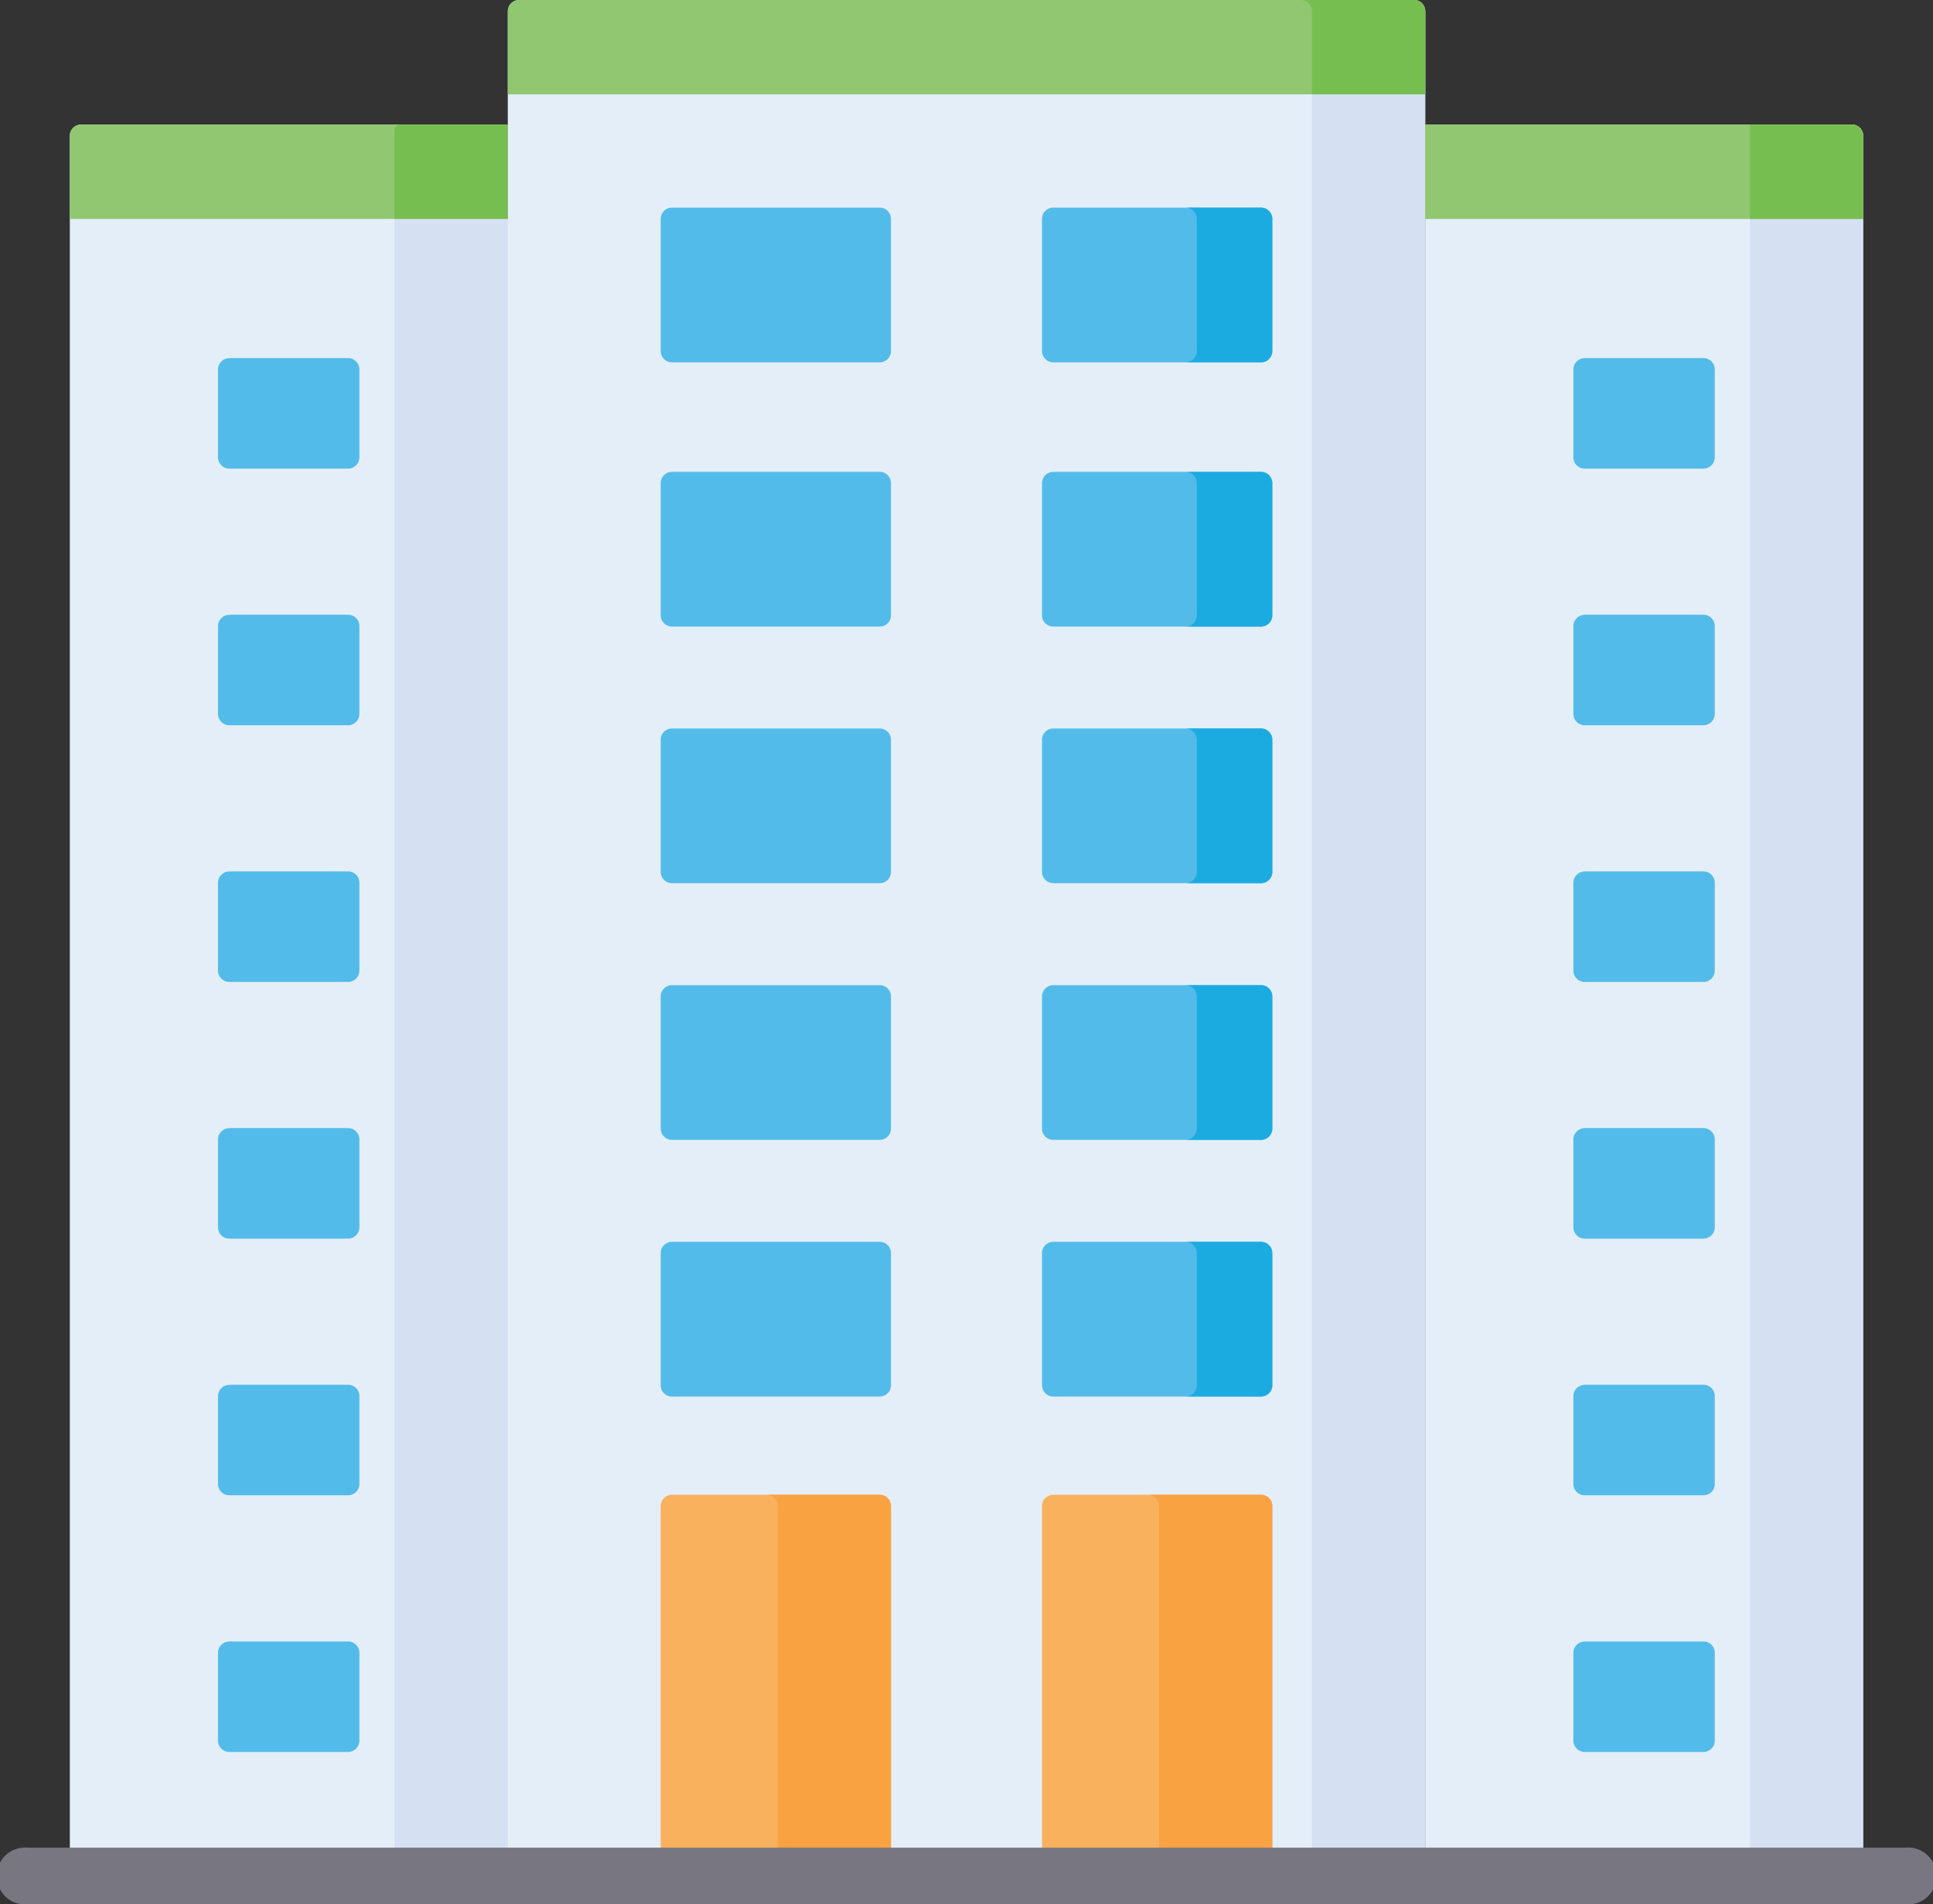 <svg xmlns="http://www.w3.org/2000/svg" width="40.696" height="40.1"><rect width="100%" height="100%" fill="#333333" stroke="none"/><defs><clipPath id="a"><path fill="none" d="M0 0h40.696v40.1H0z"/></clipPath></defs><g clip-path="url(#a)"><path d="M1.708 2.623h8.982v36.881H1.47V2.861a.238.238 0 0 1 .238-.238m37.517 36.881h-9.22V2.623h8.982a.238.238 0 0 1 .238.238z" fill="#e4eef9"/><path d="M36.841 2.623v36.881h2.385V2.861a.238.238 0 0 0-.238-.238zM8.306 4.61h19.315v34.894H8.306z" fill="#d5e0f2"/><path d="M10.929 0h18.838a.238.238 0 0 1 .238.238V39.5H10.691V.238A.238.238 0 0 1 10.929 0" fill="#e4eef9"/><path d="M29.767 0h-2.385a.238.238 0 0 1 .238.238V39.5h2.385V.238A.238.238 0 0 0 29.767 0" fill="#d5e0f2"/><path d="M1.708 2.623h8.982V4.61H1.47V2.861a.238.238 0 0 1 .238-.238" fill="#91c771"/><path d="M8.425 2.623h2.265V4.61H8.306V2.742a.122.122 0 0 1 .119-.119" fill="#77be51"/><path d="M39.225 4.61h-9.22V2.623h8.982a.238.238 0 0 1 .238.238z" fill="#91c771"/><path d="M36.841 2.623V4.61h2.385V2.861a.238.238 0 0 0-.238-.238z" fill="#77be51"/><path d="M10.929 0h18.838a.238.238 0 0 1 .238.238v1.749H10.691V.238A.238.238 0 0 1 10.929 0" fill="#91c771"/><path d="M29.767 0h-2.385a.238.238 0 0 1 .238.238v1.749h2.385V.238A.238.238 0 0 0 29.767 0" fill="#77be51"/><path d="M14.148 4.372h4.372a.238.238 0 0 1 .238.238v2.782a.238.238 0 0 1-.238.238h-4.372a.238.238 0 0 1-.238-.238V4.61a.238.238 0 0 1 .238-.238m8.028 0h4.372a.238.238 0 0 1 .238.238v2.782a.238.238 0 0 1-.238.238h-4.372a.238.238 0 0 1-.238-.238V4.61a.238.238 0 0 1 .238-.238" fill="#52bbe9"/><path d="M26.548 4.372h-1.59a.238.238 0 0 1 .238.238v2.782a.238.238 0 0 1-.238.238h1.59a.238.238 0 0 0 .238-.238V4.61a.238.238 0 0 0-.238-.238" fill="#1cabe1"/><path d="M33.363 7.54h2.5a.238.238 0 0 1 .238.238V9.63a.238.238 0 0 1-.238.238h-2.5a.238.238 0 0 1-.238-.238V7.78a.238.238 0 0 1 .238-.238m0 5.403h2.5a.238.238 0 0 1 .238.238v1.851a.238.238 0 0 1-.238.238h-2.5a.238.238 0 0 1-.238-.238v-1.849a.238.238 0 0 1 .238-.238m0 5.403h2.5a.238.238 0 0 1 .238.238v1.851a.238.238 0 0 1-.238.238h-2.5a.238.238 0 0 1-.238-.238V18.59a.238.238 0 0 1 .238-.238m0 5.403h2.5a.238.238 0 0 1 .238.238v1.851a.238.238 0 0 1-.238.238h-2.5a.238.238 0 0 1-.238-.238v-1.849a.238.238 0 0 1 .238-.238m0 5.403h2.5a.238.238 0 0 1 .238.238v1.851a.238.238 0 0 1-.238.238h-2.5a.238.238 0 0 1-.238-.238V29.4a.238.238 0 0 1 .238-.238m0 5.403h2.5a.238.238 0 0 1 .238.238v1.851a.238.238 0 0 1-.238.238h-2.5a.238.238 0 0 1-.238-.238v-1.849a.238.238 0 0 1 .238-.238M4.828 7.54h2.5a.238.238 0 0 1 .238.238V9.63a.238.238 0 0 1-.238.238h-2.5a.238.238 0 0 1-.238-.238V7.78a.238.238 0 0 1 .238-.238m0 5.403h2.5a.238.238 0 0 1 .238.238v1.851a.238.238 0 0 1-.238.238h-2.5a.238.238 0 0 1-.238-.238v-1.849a.238.238 0 0 1 .238-.238m0 5.403h2.5a.238.238 0 0 1 .238.238v1.851a.238.238 0 0 1-.238.238h-2.5a.238.238 0 0 1-.238-.238V18.59a.238.238 0 0 1 .238-.238m0 5.403h2.5a.238.238 0 0 1 .238.238v1.851a.238.238 0 0 1-.238.238h-2.5a.238.238 0 0 1-.238-.238v-1.849a.238.238 0 0 1 .238-.238m0 5.403h2.5a.238.238 0 0 1 .238.238v1.851a.238.238 0 0 1-.238.238h-2.5a.238.238 0 0 1-.238-.238V29.4a.238.238 0 0 1 .238-.238m0 5.403h2.5a.238.238 0 0 1 .238.238v1.851a.238.238 0 0 1-.238.238h-2.5a.238.238 0 0 1-.238-.238v-1.849a.238.238 0 0 1 .238-.238m9.32-24.631h4.372a.238.238 0 0 1 .238.238v2.782a.238.238 0 0 1-.238.238h-4.372a.238.238 0 0 1-.238-.238v-2.782a.238.238 0 0 1 .238-.238m8.028 0h4.372a.238.238 0 0 1 .238.238v2.782a.238.238 0 0 1-.238.238h-4.372a.238.238 0 0 1-.238-.238v-2.782a.238.238 0 0 1 .238-.238" fill="#52bbe9"/><path d="M26.548 9.936h-1.59a.238.238 0 0 1 .238.238v2.782a.238.238 0 0 1-.238.238h1.59a.238.238 0 0 0 .238-.238v-2.782a.238.238 0 0 0-.238-.238" fill="#1cabe1"/><path d="M14.148 15.34h4.372a.238.238 0 0 1 .238.238v2.782a.238.238 0 0 1-.238.238h-4.372a.238.238 0 0 1-.238-.238v-2.782a.238.238 0 0 1 .238-.238m8.028 0h4.372a.238.238 0 0 1 .238.238v2.782a.238.238 0 0 1-.238.238h-4.372a.238.238 0 0 1-.238-.238v-2.782a.238.238 0 0 1 .238-.238" fill="#52bbe9"/><path d="M26.548 15.34h-1.59a.238.238 0 0 1 .238.238v2.782a.238.238 0 0 1-.238.238h1.59a.238.238 0 0 0 .238-.238v-2.782a.238.238 0 0 0-.238-.238" fill="#1cabe1"/><path d="M14.148 20.745h4.372a.238.238 0 0 1 .238.238v2.782a.238.238 0 0 1-.238.238h-4.372a.238.238 0 0 1-.238-.238v-2.782a.238.238 0 0 1 .238-.238m8.028 0h4.372a.238.238 0 0 1 .238.238v2.782a.238.238 0 0 1-.238.238h-4.372a.238.238 0 0 1-.238-.238v-2.782a.238.238 0 0 1 .238-.238" fill="#52bbe9"/><path d="M26.548 20.745h-1.59a.238.238 0 0 1 .238.238v2.782a.238.238 0 0 1-.238.238h1.59a.238.238 0 0 0 .238-.238v-2.782a.238.238 0 0 0-.238-.238" fill="#1cabe1"/><path d="M14.148 26.15h4.372a.238.238 0 0 1 .238.238v2.782a.238.238 0 0 1-.238.238h-4.372a.238.238 0 0 1-.238-.238v-2.782a.238.238 0 0 1 .238-.238m8.028 0h4.372a.238.238 0 0 1 .238.238v2.782a.238.238 0 0 1-.238.238h-4.372a.238.238 0 0 1-.238-.238v-2.782a.238.238 0 0 1 .238-.238" fill="#52bbe9"/><path d="M26.548 26.15h-1.59a.238.238 0 0 1 .238.238v2.782a.238.238 0 0 1-.238.238h1.59a.238.238 0 0 0 .238-.238v-2.782a.238.238 0 0 0-.238-.238" fill="#1cabe1"/><path d="M14.148 31.476h4.372a.238.238 0 0 1 .238.238v7.79H13.91v-7.79a.238.238 0 0 1 .238-.238" fill="#f9b15e"/><path d="M18.52 31.476h-2.385a.238.238 0 0 1 .238.238v7.79h2.385v-7.79a.238.238 0 0 0-.238-.238" fill="#f9a242"/><path d="M22.176 31.476h4.372a.238.238 0 0 1 .238.238v7.79h-4.848v-7.79a.238.238 0 0 1 .238-.238" fill="#f9b15e"/><path d="M26.548 31.476h-2.385a.238.238 0 0 1 .238.238v7.79h2.385v-7.79a.238.238 0 0 0-.238-.238" fill="#f9a242"/><path d="M40.1 40.1H.6a.6.6 0 1 1 0-1.192h39.5a.6.6 0 1 1 0 1.192" fill="#787681"/></g></svg>